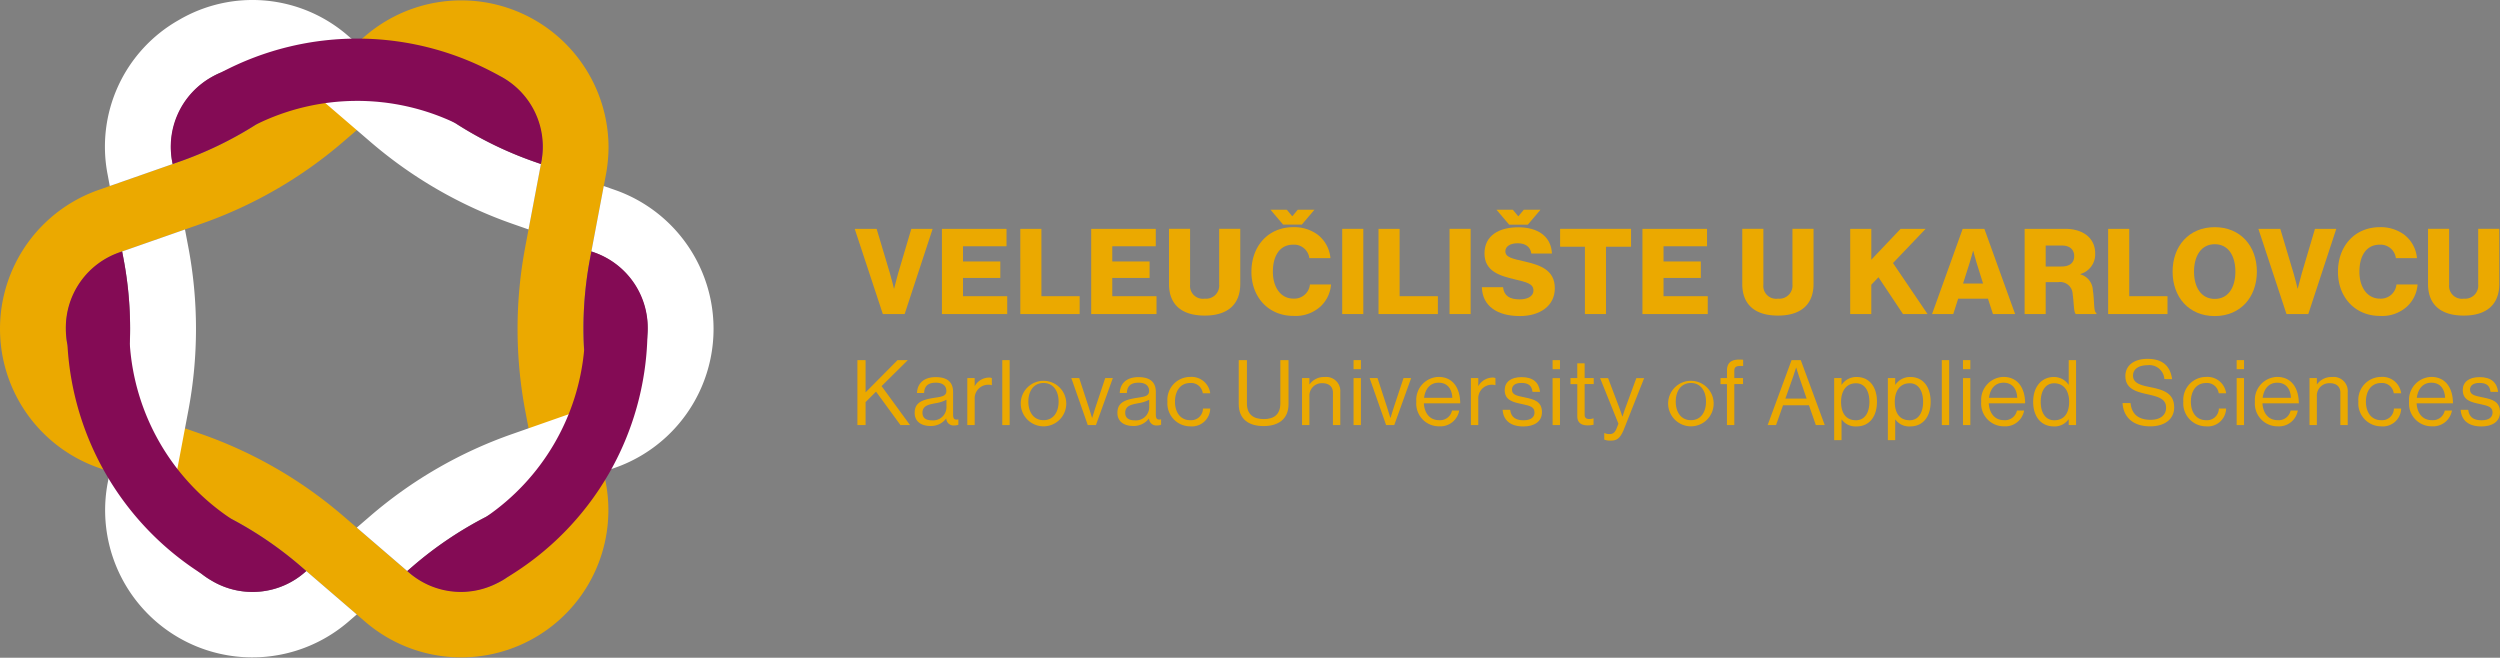 <svg xmlns="http://www.w3.org/2000/svg" xmlns:xlink="http://www.w3.org/1999/xlink" width="362.346" height="95.333" viewBox="0 0 362.346 95.333">
  <rect x="0" y="0" width="362.346" height="95.333" fill="#808080" stroke="none"/>
  <defs>
    <clipPath id="clip-path">
      <rect id="Rectangle_304" data-name="Rectangle 304" width="362.346" height="95.333" transform="translate(0 0)" fill="none"/>
    </clipPath>
  </defs>
  <g id="Group_1381" data-name="Group 1381" transform="translate(0 0)" clip-path="url(#clip-path)">
    <path id="Path_1895" data-name="Path 1895" d="M88.2,21.253a22.058,22.058,0,0,1-.387,4.1L85.508,37.537a54.359,54.359,0,0,0,0,20.267l2.3,12.18A21.331,21.331,0,0,1,52.938,90.118l-9.4-8.086A54.322,54.322,0,0,0,25.987,71.9l-11.7-4.1a21.331,21.331,0,0,1,0-40.268l11.7-4.1A54.3,54.3,0,0,0,43.542,13.3l9.4-8.087A21.346,21.346,0,0,1,88.2,21.253M76.132,35.763l2.3-12.187A11.789,11.789,0,0,0,59.164,12.45l-9.4,8.085A63.782,63.782,0,0,1,29.142,32.443l-11.7,4.1a11.789,11.789,0,0,0,0,22.254l11.7,4.1A63.811,63.811,0,0,1,49.764,74.8l9.4,8.087A11.788,11.788,0,0,0,78.435,71.757l-2.3-12.179a63.809,63.809,0,0,1,0-23.815" fill="#eba900"/>
    <path id="Path_1896" data-name="Path 1896" d="M30.674,84.157a11.565,11.565,0,0,1-5.918-10.01,12.839,12.839,0,0,1,.229-2.39l2.3-12.183a63.762,63.762,0,0,0,0-23.814l-.474-2.5-9.108,3.188.206,1.088a54.344,54.344,0,0,1,0,20.268l-2.3,12.182A21.331,21.331,0,0,0,50.481,90.118L51.71,89.06l-7.316-6.294-.137.118a11.531,11.531,0,0,1-13.583,1.273m55.31-47.618a11.789,11.789,0,0,1,0,22.254l-11.7,4.1A63.808,63.808,0,0,0,53.658,74.795l-1.947,1.677,7.315,6.294.856-.737A54.32,54.32,0,0,1,77.435,71.894l11.7-4.094a21.331,21.331,0,0,0,0-40.268l-1.628-.57-1.793,9.482ZM25.9,2.912A21.087,21.087,0,0,0,15.609,25.349l.3,1.613,9.108-3.188-.037-.2A11.789,11.789,0,0,1,44.257,12.449l9.4,8.084A63.821,63.821,0,0,0,74.277,32.441l2.329.815L78.4,23.773l-.969-.339A54.289,54.289,0,0,1,59.877,13.3l-9.4-8.085A21.087,21.087,0,0,0,25.9,2.912" fill="#fff"/>
    <path id="Path_1897" data-name="Path 1897" d="M84.665,50.735A32.9,32.9,0,0,1,70.443,74.921a54.187,54.187,0,0,0-10.56,7.108l-.856.737.137.118a11.463,11.463,0,0,0,12.721,1.721c.028-.013.055-.027.083-.039l.2-.1c.052-.027.105-.05.156-.078l.006,0c.03-.018.058-.037.088-.054.109-.058.222-.114.327-.175.257-.148.512-.313.765-.486A42,42,0,0,0,93.838,48.594c.025-.315.04-.625.04-.929a11.532,11.532,0,0,0-7.894-11.126l-.269-.1-.206,1.093a54.151,54.151,0,0,0-.844,13.2M44.394,82.766l-.853-.735A54.043,54.043,0,0,0,33.5,75.192,33.046,33.046,0,0,1,18.809,49.809a54.155,54.155,0,0,0-.9-12.276l-.206-1.088-.269.094A11.533,11.533,0,0,0,9.544,47.667a12.223,12.223,0,0,0,.236,2.346A42.029,42.029,0,0,0,29.223,83.167a12.306,12.306,0,0,0,1.451.99,11.533,11.533,0,0,0,13.584-1.273ZM32.05,10.5a12.194,12.194,0,0,0-1.376.672,11.539,11.539,0,0,0-5.689,12.4l.038.2.967-.339a54.114,54.114,0,0,0,11.116-5.383A33.079,33.079,0,0,1,66,17.84a54.124,54.124,0,0,0,11.431,5.595l.969.339.038-.2a11.537,11.537,0,0,0-5.689-12.4c-.086-.05-.181-.092-.27-.141A42.115,42.115,0,0,0,32.05,10.5" fill="#840b55"/>
    <path id="Path_1898" data-name="Path 1898" d="M123.88,33.167h3.178l1.935,6.478c.276.932.57,2.176.57,2.176h.034s.311-1.26.57-2.176l1.918-6.478h3.091l-4.059,12.351h-3.161Z" fill="#eba900"/>
    <path id="Path_1899" data-name="Path 1899" d="M136.52,33.167h9.362v2.522h-6.305V37.9h5.407v2.384h-5.407v2.643h6.409v2.591H136.52Z" fill="#eba900"/>
    <path id="Path_1900" data-name="Path 1900" d="M147.882,33.167h3.057v9.76h5.545v2.591h-8.6Z" fill="#eba900"/>
    <path id="Path_1901" data-name="Path 1901" d="M158.156,33.167h9.362v2.522h-6.305V37.9h5.407v2.384h-5.407v2.643h6.409v2.591h-9.466Z" fill="#eba900"/>
    <path id="Path_1902" data-name="Path 1902" d="M169.432,41.165v-8h3.057v8.1a1.854,1.854,0,0,0,2.125,2.02,1.9,1.9,0,0,0,2.09-2.072v-8.05h3.057v8c0,2.85-1.71,4.577-5.147,4.577-3.455,0-5.182-1.692-5.182-4.577" fill="#eba900"/>
    <path id="Path_1903" data-name="Path 1903" d="M181.38,39.385c0-3.678,2.4-6.46,6.08-6.46a5.751,5.751,0,0,1,3.524,1.088,4.845,4.845,0,0,1,1.848,3.4h-3.057a2.233,2.233,0,0,0-2.332-1.952c-2,0-2.954,1.675-2.954,3.92,0,2.263,1.141,3.9,2.971,3.9a2.273,2.273,0,0,0,2.4-2.055h3.058a4.869,4.869,0,0,1-1.486,3.16,5.381,5.381,0,0,1-3.955,1.4c-3.628,0-6.1-2.712-6.1-6.409m2.764-8.982h2.366l.778.934h.034l.778-.934h2.418l-1.831,2.159h-2.712Z" fill="#eba900"/>
    <rect id="Rectangle_300" data-name="Rectangle 300" width="3.057" height="12.351" transform="translate(194.539 33.167)" fill="#eba900"/>
    <path id="Path_1904" data-name="Path 1904" d="M199.8,33.167h3.057v9.76h5.545v2.591h-8.6Z" fill="#eba900"/>
    <rect id="Rectangle_301" data-name="Rectangle 301" width="3.057" height="12.351" transform="translate(210.096 33.167)" fill="#eba900"/>
    <path id="Path_1905" data-name="Path 1905" d="M214.775,41.631h3.075c.138,1.244.95,1.761,2.418,1.761,1,0,1.986-.362,1.986-1.295,0-.984-1-1.192-2.694-1.606-2.142-.5-4.4-1.157-4.4-3.748,0-2.643,2.142-3.8,4.906-3.8,2.677,0,4.75,1.209,4.871,3.8h-2.989c-.12-.95-.846-1.486-1.986-1.486-1.071,0-1.779.466-1.779,1.158,0,.863.95,1.07,2.8,1.485,2.3.535,4.37,1.243,4.37,3.887,0,2.591-2.211,4.024-5.061,4.024-3.281,0-5.441-1.451-5.51-4.18M216.9,30.4h2.366l.778.934h.034l.777-.934h2.419l-1.831,2.159h-2.712Z" fill="#eba900"/>
    <path id="Path_1906" data-name="Path 1906" d="M229.713,35.759H226.12V33.167H236.4v2.592H232.77v9.759h-3.057Z" fill="#eba900"/>
    <path id="Path_1907" data-name="Path 1907" d="M238.052,33.167h9.362v2.522h-6.305V37.9h5.407v2.384h-5.407v2.643h6.409v2.591h-9.466Z" fill="#eba900"/>
    <path id="Path_1908" data-name="Path 1908" d="M252.522,41.165v-8h3.057v8.1a1.854,1.854,0,0,0,2.125,2.02,1.9,1.9,0,0,0,2.09-2.072v-8.05h3.057v8c0,2.85-1.71,4.577-5.147,4.577-3.455,0-5.182-1.692-5.182-4.577" fill="#eba900"/>
    <path id="Path_1909" data-name="Path 1909" d="M268.167,33.167h3.057v4.474l4.249-4.474H279.1l-4.733,4.958,5.009,7.393h-3.558l-3.558-5.337-1.037,1.088v4.249h-3.057Z" fill="#eba900"/>
    <path id="Path_1910" data-name="Path 1910" d="M284.468,33.167h3.144l4.456,12.351h-3.212l-.726-2.229h-4.318l-.708,2.229h-3.075Zm2.954,7.929-.933-2.988c-.207-.639-.483-1.744-.483-1.744h-.035s-.293,1.105-.5,1.744l-.95,2.988Z" fill="#eba900"/>
    <path id="Path_1911" data-name="Path 1911" d="M293.447,33.167h5.907c2.453,0,4.318,1.262,4.318,3.559a2.957,2.957,0,0,1-2.142,2.988v.052a2.474,2.474,0,0,1,1.8,2.262c.259,1.624.086,3.179.518,3.334v.156h-2.971c-.328-.191-.277-1.641-.467-2.868a1.81,1.81,0,0,0-2.055-1.761H296.5v4.629h-3.057Zm5.354,5.459c1.209,0,1.831-.57,1.831-1.5,0-.9-.587-1.537-1.762-1.537H296.5v3.04Z" fill="#eba900"/>
    <path id="Path_1912" data-name="Path 1912" d="M305.551,33.167h3.057v9.76h5.545v2.591h-8.6Z" fill="#eba900"/>
    <path id="Path_1913" data-name="Path 1913" d="M314.892,39.368c0-3.7,2.367-6.442,6.1-6.442,3.748,0,6.114,2.746,6.114,6.442s-2.366,6.443-6.114,6.443c-3.731,0-6.1-2.747-6.1-6.443m9.1,0c0-2.245-.985-3.973-2.988-3.973-1.987,0-3.006,1.728-3.006,3.973s1.019,3.956,3.006,3.956c2,0,2.988-1.71,2.988-3.956" fill="#eba900"/>
    <path id="Path_1914" data-name="Path 1914" d="M327.325,33.167H330.5l1.935,6.478c.276.932.57,2.176.57,2.176h.034s.311-1.26.57-2.176l1.918-6.478h3.091l-4.059,12.351H331.4Z" fill="#eba900"/>
    <path id="Path_1915" data-name="Path 1915" d="M338.86,39.386c0-3.679,2.4-6.46,6.08-6.46a5.745,5.745,0,0,1,3.524,1.088,4.84,4.84,0,0,1,1.848,3.4h-3.057a2.235,2.235,0,0,0-2.332-1.952c-2,0-2.954,1.676-2.954,3.921,0,2.263,1.14,3.9,2.971,3.9a2.272,2.272,0,0,0,2.4-2.054H350.4a4.867,4.867,0,0,1-1.485,3.16,5.381,5.381,0,0,1-3.956,1.4c-3.627,0-6.1-2.712-6.1-6.408" fill="#eba900"/>
    <path id="Path_1916" data-name="Path 1916" d="M351.914,41.165v-8h3.057v8.1a1.854,1.854,0,0,0,2.125,2.02,1.9,1.9,0,0,0,2.09-2.072v-8.05h3.057v8c0,2.85-1.71,4.577-5.147,4.577-3.455,0-5.182-1.692-5.182-4.577" fill="#eba900"/>
    <path id="Path_1917" data-name="Path 1917" d="M124.27,52.194h1.185v4.675l4.635-4.675h1.488l-3.805,3.766,4.121,5.649h-1.382l-3.543-4.846-1.514,1.514v3.332H124.27Z" fill="#eba900"/>
    <path id="Path_1918" data-name="Path 1918" d="M137.148,60.661h-.014a2.734,2.734,0,0,1-2.264,1.08c-1.291,0-2.3-.6-2.3-1.9,0-1.606,1.264-1.936,2.963-2.2.961-.145,1.633-.238,1.633-.975,0-.764-.553-1.2-1.528-1.2-1.106,0-1.659.475-1.7,1.5h-1.027c.04-1.318.909-2.305,2.713-2.305,1.449,0,2.515.54,2.515,2.159v3.24c0,.553.132.856.725.724h.039v.778a1.5,1.5,0,0,1-.579.1,1.045,1.045,0,0,1-1.172-1.014m.026-1.567V57.936a4.928,4.928,0,0,1-1.554.5c-1.067.2-1.923.382-1.923,1.383,0,.909.712,1.106,1.41,1.106a1.919,1.919,0,0,0,2.067-1.831" fill="#eba900"/>
    <path id="Path_1919" data-name="Path 1919" d="M141.268,55.934h.026a2.418,2.418,0,0,1,2.028-1.211,1.022,1.022,0,0,1,.435.079v1.027h-.04a1.282,1.282,0,0,0-.474-.066,1.963,1.963,0,0,0-1.975,2.067v3.78H140.2V54.8h1.067Z" fill="#eba900"/>
    <rect id="Rectangle_302" data-name="Rectangle 302" width="1.067" height="9.415" transform="translate(145.27 52.194)" fill="#eba900"/>
    <path id="Path_1920" data-name="Path 1920" d="M147.955,58.212a3.3,3.3,0,1,1,3.292,3.582,3.318,3.318,0,0,1-3.292-3.582m5.478,0c0-1.5-.738-2.7-2.186-2.7s-2.2,1.2-2.2,2.7.75,2.687,2.2,2.687,2.186-1.186,2.186-2.687" fill="#eba900"/>
    <path id="Path_1921" data-name="Path 1921" d="M155.275,54.8h1.146l1.409,4.318c.2.607.447,1.436.447,1.436h.027s.25-.843.447-1.436l1.436-4.318h1.106l-2.449,6.808h-1.186Z" fill="#eba900"/>
    <path id="Path_1922" data-name="Path 1922" d="M166.534,60.661h-.014a2.734,2.734,0,0,1-2.264,1.08c-1.291,0-2.3-.6-2.3-1.9,0-1.606,1.264-1.936,2.963-2.2.961-.145,1.633-.238,1.633-.975,0-.764-.553-1.2-1.528-1.2-1.106,0-1.659.475-1.7,1.5h-1.027c.04-1.318.909-2.305,2.713-2.305,1.449,0,2.515.54,2.515,2.159v3.24c0,.553.132.856.725.724h.039v.778a1.5,1.5,0,0,1-.579.1,1.045,1.045,0,0,1-1.172-1.014m.026-1.567V57.936a4.945,4.945,0,0,1-1.554.5c-1.067.2-1.923.382-1.923,1.383,0,.909.712,1.106,1.409,1.106a1.919,1.919,0,0,0,2.068-1.831" fill="#eba900"/>
    <path id="Path_1923" data-name="Path 1923" d="M169.205,58.212A3.318,3.318,0,0,1,172.5,54.63a2.733,2.733,0,0,1,2.91,2.37h-1.079a1.7,1.7,0,0,0-1.831-1.487c-1.448,0-2.2,1.2-2.2,2.7s.751,2.687,2.2,2.687a1.708,1.708,0,0,0,1.857-1.686h1.053a2.66,2.66,0,0,1-2.91,2.581,3.318,3.318,0,0,1-3.292-3.582" fill="#eba900"/>
    <path id="Path_1924" data-name="Path 1924" d="M179.54,58.567V52.194h1.185v6.255c0,1.606.909,2.291,2.462,2.291,1.488,0,2.384-.685,2.384-2.291V52.194h1.185v6.373c0,2.278-1.593,3.187-3.608,3.187-2.054,0-3.608-.909-3.608-3.187" fill="#eba900"/>
    <path id="Path_1925" data-name="Path 1925" d="M189.783,55.7h.026a2.55,2.55,0,0,1,2.16-1.054,2.045,2.045,0,0,1,2.291,2.186v4.78h-1.067V56.922c0-.883-.579-1.383-1.54-1.383a1.8,1.8,0,0,0-1.87,1.883v4.187h-1.067V54.8h1.067Z" fill="#eba900"/>
    <path id="Path_1926" data-name="Path 1926" d="M196.182,52.194h1.066V53.51h-1.066Zm0,2.608h1.066V61.61h-1.066Z" fill="#eba900"/>
    <path id="Path_1927" data-name="Path 1927" d="M198.512,54.8h1.146l1.409,4.318c.2.607.447,1.436.447,1.436h.027s.25-.843.447-1.436l1.436-4.318h1.106l-2.449,6.808H200.9Z" fill="#eba900"/>
    <path id="Path_1928" data-name="Path 1928" d="M205.279,58.212a3.322,3.322,0,0,1,3.226-3.582c2.041,0,3.134,1.58,3.134,3.832h-5.267c.079,1.383.829,2.436,2.2,2.436a1.765,1.765,0,0,0,1.883-1.4h1.04a2.77,2.77,0,0,1-2.923,2.292,3.288,3.288,0,0,1-3.292-3.582m1.119-.553h4.1c-.065-1.356-.763-2.187-1.988-2.187-1.264,0-1.949.949-2.107,2.187" fill="#eba900"/>
    <path id="Path_1929" data-name="Path 1929" d="M214.258,55.934h.026a2.417,2.417,0,0,1,2.028-1.211,1.022,1.022,0,0,1,.435.079v1.027h-.04a1.282,1.282,0,0,0-.474-.066,1.963,1.963,0,0,0-1.975,2.067v3.78h-1.067V54.8h1.067Z" fill="#eba900"/>
    <path id="Path_1930" data-name="Path 1930" d="M217.786,59.4h1.093c.145,1.185.935,1.514,1.949,1.514,1.119,0,1.58-.488,1.58-1.119,0-.764-.527-.961-1.778-1.225-1.343-.276-2.541-.553-2.541-2.041,0-1.133.869-1.87,2.449-1.87,1.686,0,2.515.8,2.673,2.134h-1.093c-.1-.9-.592-1.291-1.606-1.291-.975,0-1.37.434-1.37.974,0,.737.659.883,1.831,1.119,1.369.277,2.515.58,2.515,2.147,0,1.37-1.119,2.067-2.687,2.067-1.869,0-2.91-.882-3.015-2.409" fill="#eba900"/>
    <path id="Path_1931" data-name="Path 1931" d="M225.028,52.194H226.1V53.51h-1.067Zm0,2.608H226.1V61.61h-1.067Z" fill="#eba900"/>
    <path id="Path_1932" data-name="Path 1932" d="M227.621,54.8h.988V52.656h1.066V54.8h1.317v.869h-1.317V60.1c0,.475.25.633.685.633a2,2,0,0,0,.566-.093h.04v.922a4.143,4.143,0,0,1-.856.092c-.869,0-1.5-.356-1.5-1.317V55.671h-.988Z" fill="#eba900"/>
    <path id="Path_1933" data-name="Path 1933" d="M232.519,63.717v-.948h.053a1.5,1.5,0,0,0,.724.144c.448,0,.751-.171,1.014-.83l.263-.671-2.66-6.61h1.159l1.607,4.24c.21.566.461,1.329.461,1.329h.026s.237-.763.447-1.329l1.554-4.24H238.3l-2.91,7.36c-.553,1.409-1.08,1.7-1.91,1.7a2.356,2.356,0,0,1-.961-.145" fill="#eba900"/>
    <path id="Path_1934" data-name="Path 1934" d="M241.787,58.212a3.3,3.3,0,1,1,3.292,3.582,3.318,3.318,0,0,1-3.292-3.582m5.478,0c0-1.5-.737-2.7-2.186-2.7s-2.2,1.2-2.2,2.7.751,2.687,2.2,2.687,2.186-1.186,2.186-2.687" fill="#eba900"/>
    <path id="Path_1935" data-name="Path 1935" d="M249.371,54.8h.935V53.708c0-1.172.671-1.593,1.8-1.593a5.375,5.375,0,0,1,.54.027v.908c-.185-.013-.237-.013-.342-.013-.685,0-.936.171-.936.724V54.8h1.265v.869h-1.265V61.61h-1.066V55.671h-.935Z" fill="#eba900"/>
    <path id="Path_1936" data-name="Path 1936" d="M259.667,52.194H261l3.476,9.415h-1.291l-1-2.871h-3.753l-1.014,2.871H256.2Zm-.9,5.583h3.082l-1.08-3.16c-.185-.528-.422-1.33-.422-1.33h-.026s-.25.79-.435,1.33Z" fill="#eba900"/>
    <path id="Path_1937" data-name="Path 1937" d="M265.841,54.8h1.067v.961h.026a2.554,2.554,0,0,1,2.186-1.119c1.725,0,2.923,1.317,2.923,3.582,0,2.186-1.119,3.581-2.963,3.581a2.466,2.466,0,0,1-2.146-1h-.026v2.99h-1.067Zm5.109,3.437c0-1.527-.645-2.687-1.936-2.687-1.488,0-2.172,1.212-2.172,2.687s.592,2.673,2.159,2.673c1.3,0,1.949-1.132,1.949-2.673" fill="#eba900"/>
    <path id="Path_1938" data-name="Path 1938" d="M273.622,54.8h1.066v.961h.027a2.554,2.554,0,0,1,2.186-1.119c1.725,0,2.923,1.317,2.923,3.582,0,2.186-1.119,3.581-2.963,3.581a2.466,2.466,0,0,1-2.146-1h-.027v2.99h-1.066Zm5.109,3.437c0-1.527-.645-2.687-1.936-2.687-1.488,0-2.172,1.212-2.172,2.687s.592,2.673,2.159,2.673c1.3,0,1.949-1.132,1.949-2.673" fill="#eba900"/>
    <rect id="Rectangle_303" data-name="Rectangle 303" width="1.067" height="9.415" transform="translate(281.442 52.194)" fill="#eba900"/>
    <path id="Path_1939" data-name="Path 1939" d="M284.51,52.194h1.066V53.51H284.51Zm0,2.608h1.066V61.61H284.51Z" fill="#eba900"/>
    <path id="Path_1940" data-name="Path 1940" d="M287.156,58.212a3.322,3.322,0,0,1,3.226-3.582c2.041,0,3.134,1.58,3.134,3.832h-5.267c.079,1.383.829,2.436,2.2,2.436a1.765,1.765,0,0,0,1.883-1.4h1.04a2.77,2.77,0,0,1-2.923,2.292,3.288,3.288,0,0,1-3.292-3.582m1.119-.553h4.1c-.065-1.356-.763-2.187-1.988-2.187-1.264,0-1.949.949-2.107,2.187" fill="#eba900"/>
    <path id="Path_1941" data-name="Path 1941" d="M294.686,58.225c0-2.265,1.3-3.582,2.989-3.582a2.519,2.519,0,0,1,2.134,1.119h.026V52.194H300.9v9.415h-1.067v-.83h-.026a2.469,2.469,0,0,1-2.107,1.027c-1.857,0-3.016-1.4-3.016-3.581m5.215.013c0-1.58-.764-2.687-2.173-2.687-1.29,0-1.949,1.16-1.949,2.687s.659,2.673,1.962,2.673c1.515,0,2.16-1.132,2.16-2.673" fill="#eba900"/>
    <path id="Path_1942" data-name="Path 1942" d="M307.642,58.423H308.8c.158,1.593,1.132,2.423,2.91,2.423,1.3,0,2.239-.593,2.239-1.765,0-1.29-1.133-1.594-2.818-1.962-1.66-.369-3.082-.842-3.082-2.621,0-1.554,1.291-2.488,3.2-2.488,2.357,0,3.332,1.2,3.569,2.936H313.7a2.17,2.17,0,0,0-2.423-2.014c-1.277,0-2.12.54-2.12,1.513,0,1.068,1.054,1.383,2.463,1.661,1.83.368,3.5.816,3.5,2.936,0,1.764-1.435,2.752-3.463,2.752-2.647,0-3.911-1.475-4.016-3.371" fill="#eba900"/>
    <path id="Path_1943" data-name="Path 1943" d="M316.449,58.212a3.318,3.318,0,0,1,3.292-3.582,2.733,2.733,0,0,1,2.91,2.37h-1.079a1.7,1.7,0,0,0-1.831-1.487c-1.448,0-2.2,1.2-2.2,2.7s.751,2.687,2.2,2.687a1.708,1.708,0,0,0,1.857-1.686h1.053a2.66,2.66,0,0,1-2.91,2.581,3.318,3.318,0,0,1-3.292-3.582" fill="#eba900"/>
    <path id="Path_1944" data-name="Path 1944" d="M324.178,52.194h1.067V53.51h-1.067Zm0,2.608h1.067V61.61h-1.067Z" fill="#eba900"/>
    <path id="Path_1945" data-name="Path 1945" d="M326.824,58.212a3.322,3.322,0,0,1,3.226-3.582c2.041,0,3.134,1.58,3.134,3.832h-5.267c.079,1.383.829,2.436,2.2,2.436A1.765,1.765,0,0,0,332,59.5h1.04a2.77,2.77,0,0,1-2.923,2.292,3.288,3.288,0,0,1-3.292-3.582m1.119-.553h4.1c-.065-1.356-.763-2.187-1.988-2.187-1.264,0-1.949.949-2.107,2.187" fill="#eba900"/>
    <path id="Path_1946" data-name="Path 1946" d="M335.8,55.7h.026a2.552,2.552,0,0,1,2.16-1.054,2.045,2.045,0,0,1,2.291,2.186v4.78h-1.066V56.922c0-.883-.58-1.383-1.541-1.383a1.8,1.8,0,0,0-1.87,1.883v4.187h-1.066V54.8H335.8Z" fill="#eba900"/>
    <path id="Path_1947" data-name="Path 1947" d="M341.82,58.212a3.318,3.318,0,0,1,3.292-3.582,2.733,2.733,0,0,1,2.91,2.37h-1.079a1.7,1.7,0,0,0-1.831-1.487c-1.448,0-2.2,1.2-2.2,2.7s.751,2.687,2.2,2.687a1.708,1.708,0,0,0,1.857-1.686h1.053a2.66,2.66,0,0,1-2.91,2.581,3.318,3.318,0,0,1-3.292-3.582" fill="#eba900"/>
    <path id="Path_1948" data-name="Path 1948" d="M349.167,58.212a3.322,3.322,0,0,1,3.226-3.582c2.041,0,3.134,1.58,3.134,3.832H350.26c.079,1.383.829,2.436,2.2,2.436a1.765,1.765,0,0,0,1.883-1.4h1.04a2.77,2.77,0,0,1-2.923,2.292,3.288,3.288,0,0,1-3.292-3.582m1.119-.553h4.1c-.065-1.356-.763-2.187-1.988-2.187-1.264,0-1.949.949-2.107,2.187" fill="#eba900"/>
    <path id="Path_1949" data-name="Path 1949" d="M356.644,59.4h1.093c.145,1.185.935,1.514,1.949,1.514,1.119,0,1.58-.488,1.58-1.119,0-.764-.527-.961-1.778-1.225-1.343-.276-2.541-.553-2.541-2.041,0-1.133.869-1.87,2.449-1.87,1.686,0,2.515.8,2.673,2.134h-1.093c-.105-.9-.592-1.291-1.606-1.291-.975,0-1.37.434-1.37.974,0,.737.659.883,1.831,1.119,1.369.277,2.515.58,2.515,2.147,0,1.37-1.119,2.067-2.687,2.067-1.869,0-2.91-.882-3.015-2.409" fill="#eba900"/>
  </g>
</svg>
